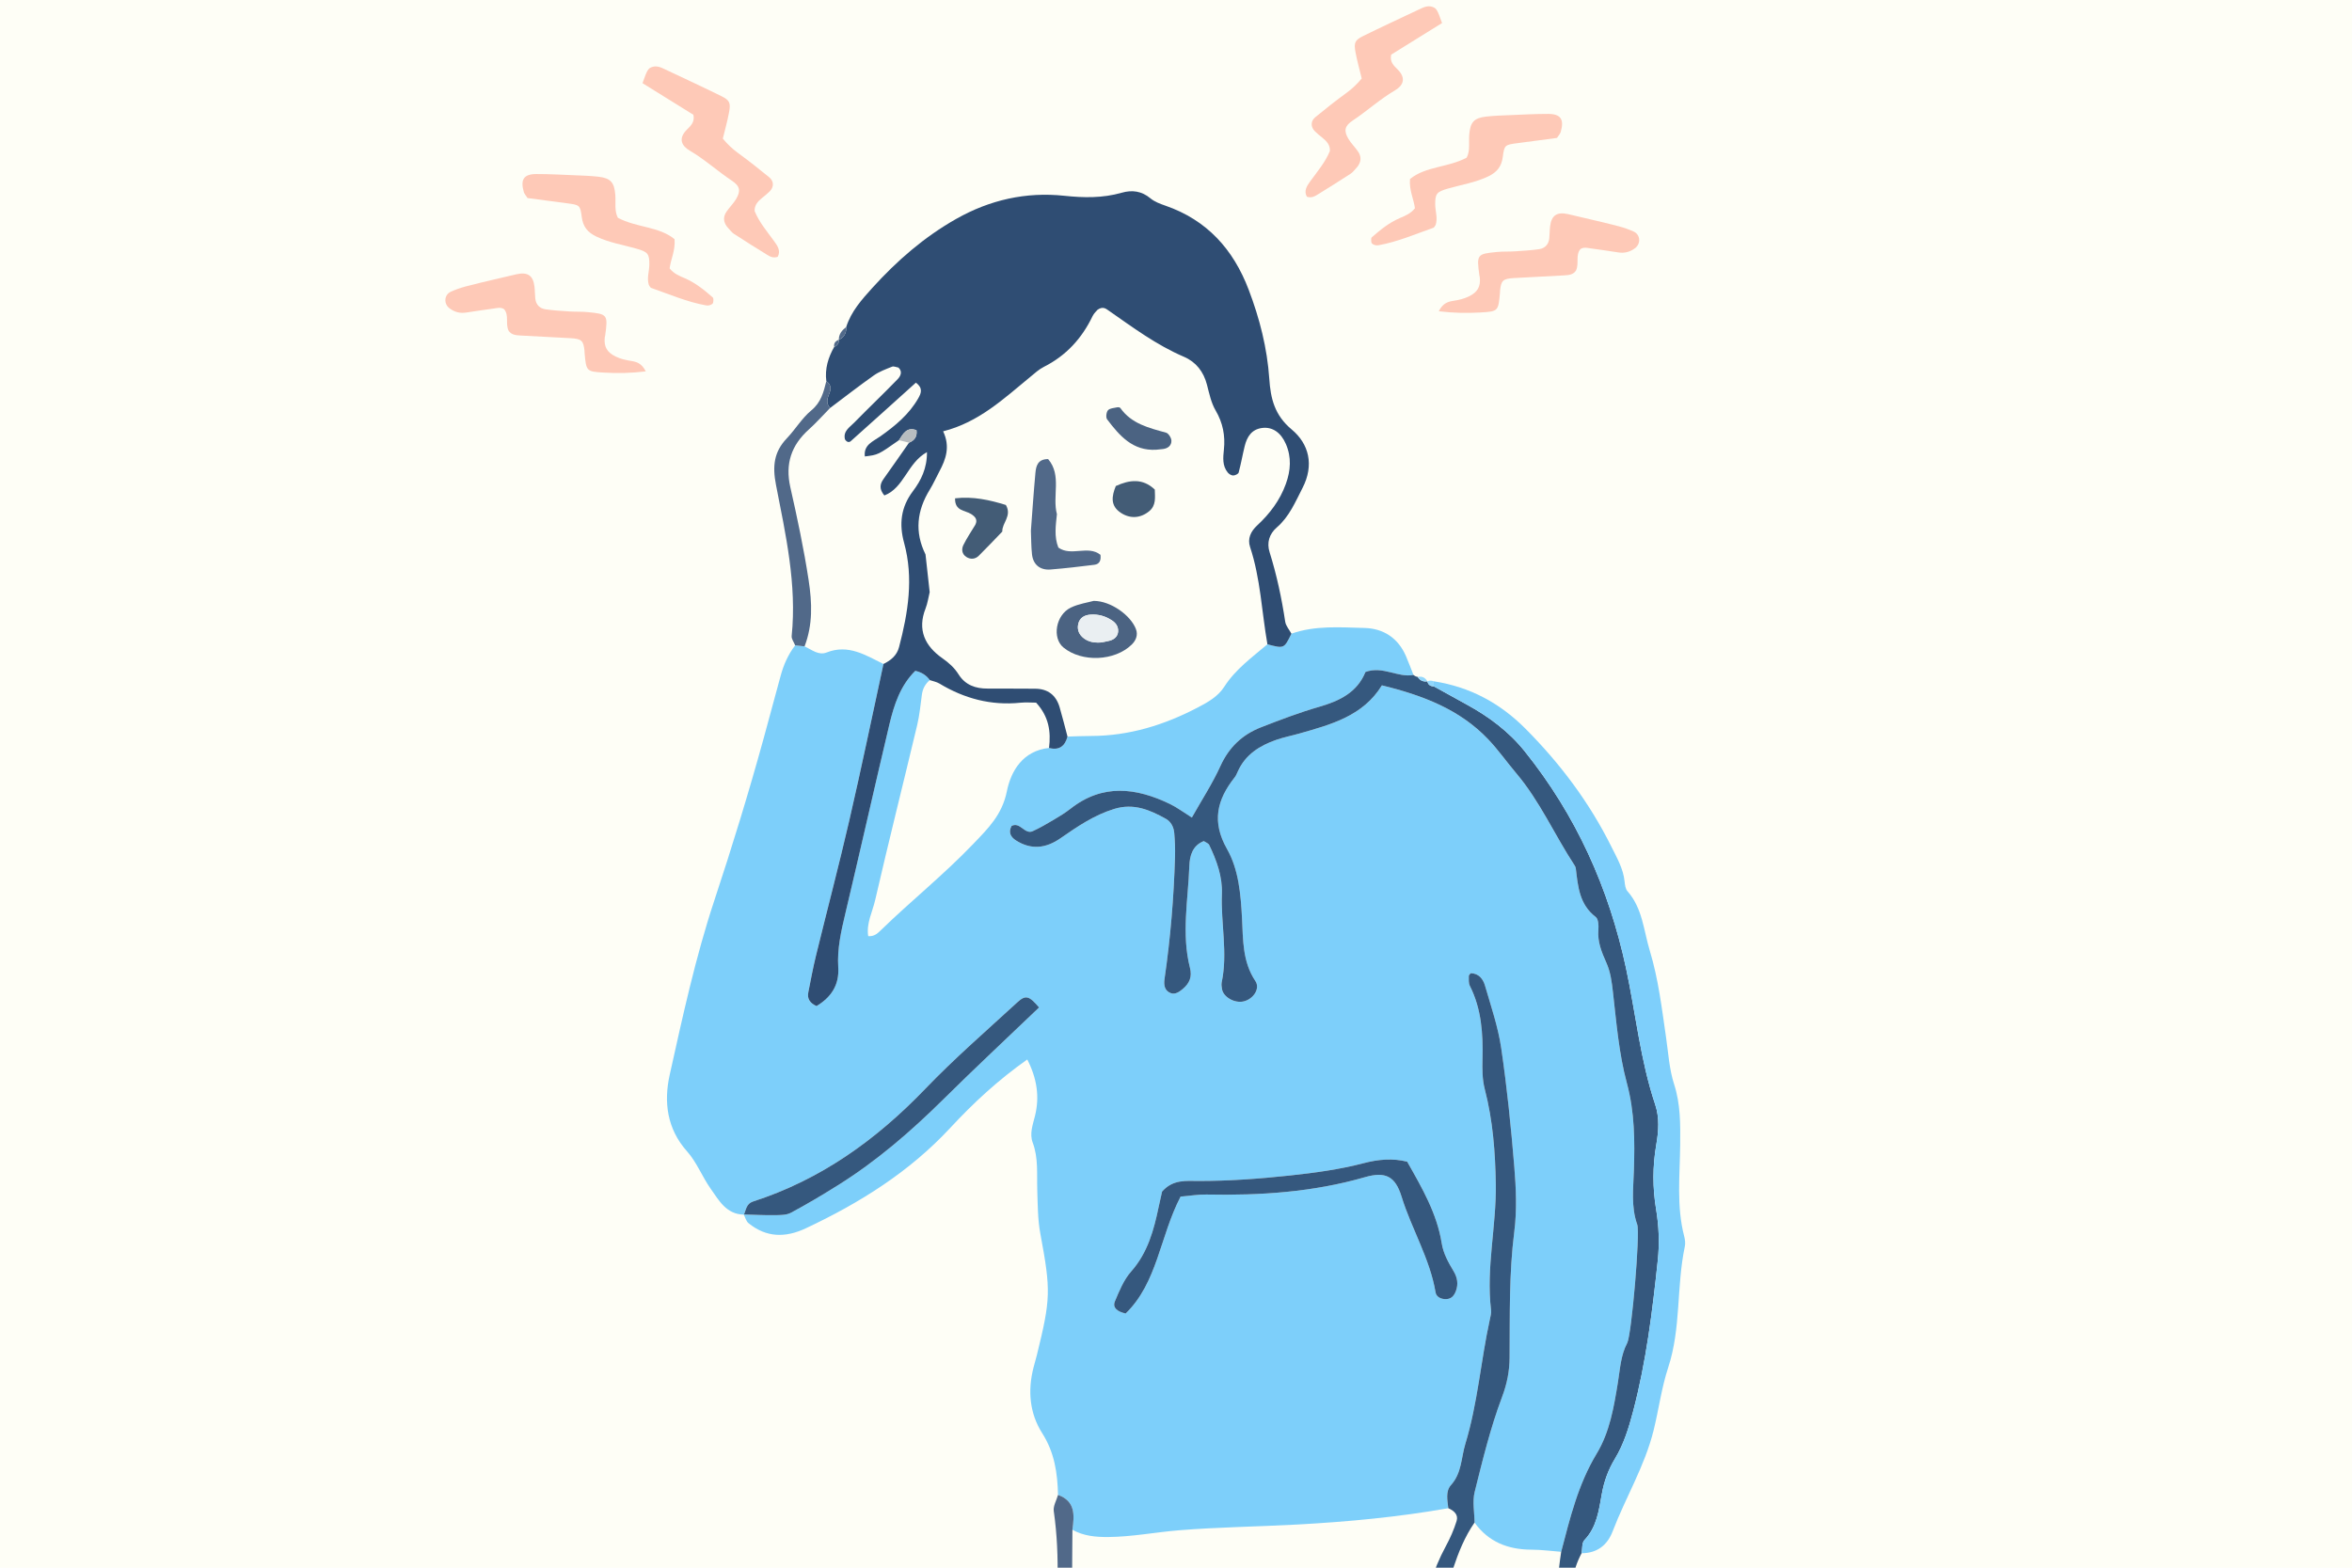 <?xml version="1.0" encoding="utf-8"?>
<!-- Generator: Adobe Illustrator 27.8.1, SVG Export Plug-In . SVG Version: 6.00 Build 0)  -->
<!DOCTYPE svg PUBLIC "-//W3C//DTD SVG 1.1//EN" "http://www.w3.org/Graphics/SVG/1.1/DTD/svg11.dtd">
<svg version="1.1" id="レイヤー_1" xmlns:x="http://ns.adobe.com/Extensibility/1.0/" xmlns:i="http://ns.adobe.com/AdobeIllustrator/10.0/" xmlns:graph="http://ns.adobe.com/Graphs/1.0/"
	 xmlns="http://www.w3.org/2000/svg" xmlns:xlink="http://www.w3.org/1999/xlink" x="0px" y="0px" viewBox="0 0 750 500"
	 style="enable-background:new 0 0 750 500;" xml:space="preserve">
<style type="text/css">
	.st0{fill:#FEFEF6;}
	.st1{fill:#7DCFFA;}
	.st2{fill:#2F4D73;}
	.st3{fill:#35587E;}
	.st4{fill:#7ECFFB;}
	.st5{fill:#4B6382;}
	.st6{fill:#516989;}
	.st7{fill:#91D7FC;}
	.st8{fill:#B8BDC0;}
	.st9{fill:#435C76;}
	.st10{fill:#EAEFF2;}
	.st11{fill:#FEC9B7;}
	.st12{display:none;}
	.st13{display:inline;fill:#FFFFFF;}
	.st14{display:inline;fill:#7DD0FC;}
	.st15{display:inline;fill:#FDE67C;}
	.st16{display:inline;fill:#B9BEC2;}
	.st17{display:inline;fill:#26466D;}
</style>
<rect y="0" class="st0" width="750" height="500"/>
<g id="レイヤー_2_00000039846053833536966800000017129005531840423581_">
</g>
<path class="st1" d="M411.799,202.106c7.587-2.675,15.486-2.012,23.264-1.825
	c6.094,0.147,10.803,3.216,13.299,9.063c0.836,1.958,1.582,3.954,2.368,5.932
	c-5.042,0.935-9.779-2.975-15.322-0.948c-2.62,6.507-8.26,9.246-14.809,11.126
	c-6.253,1.795-12.361,4.14-18.435,6.496c-5.977,2.318-10.273,6.363-13.012,12.395
	c-2.527,5.564-5.91,10.738-9.101,16.414c-2.695-1.688-4.71-3.224-6.946-4.305
	c-10.804-5.224-21.472-6.56-31.714,1.464c-1.707,1.337-3.582,2.477-5.452,3.585
	c-2.166,1.283-4.354,2.559-6.641,3.603c-2.56,1.168-4.013-3.114-6.726-1.669
	c-1.17,2.137-0.17,3.624,1.436,4.637c4.851,3.06,9.501,2.514,14.172-0.727
	c5.348-3.709,10.687-7.369,17.097-9.34c6.248-1.92,11.355,0.302,16.472,3.137
	c1.658,0.919,2.523,2.652,2.687,4.512c0.222,2.525,0.322,5.076,0.248,7.609
	c-0.383,13.053-1.463,26.051-3.344,38.975c-0.294,2.019,0.051,3.756,1.968,4.505
	c1.399,0.546,2.755-0.389,3.886-1.351c2.099-1.784,2.993-3.809,2.255-6.703
	c-2.751-10.792-0.588-21.668-0.199-32.501c0.116-3.24,1.001-6.508,4.606-7.926
	c0.623,0.425,1.459,0.684,1.719,1.221c2.385,4.939,4.277,10.137,4.059,15.64
	c-0.372,9.406,1.929,18.809-0.066,28.202c-0.145,0.681-0.011,1.444,0.103,2.152
	c0.407,2.523,3.979,4.557,6.834,3.927c3.11-0.687,5.434-4.069,3.808-6.498
	c-4.13-6.167-3.905-13.081-4.259-19.927c-0.397-7.673-1.054-15.617-4.776-22.17
	c-4.971-8.753-3.207-15.748,2.419-22.861c0.443-0.56,0.725-1.258,1.021-1.919
	c2.415-5.387,6.966-8.21,12.248-10.058c2.387-0.835,4.896-1.313,7.334-2.008
	c10.104-2.881,20.325-5.562,26.352-15.374c13.093,3.205,24.822,7.675,33.916,17.225
	c3.211,3.372,5.903,7.234,8.921,10.797c7.562,8.926,12.229,19.676,18.588,29.358
	c0.195,0.297,0.37,0.654,0.411,0.999c0.686,5.742,1.116,11.512,6.349,15.498
	c0.853,0.649,0.965,2.733,0.848,4.105c-0.325,3.812,1.061,7.156,2.535,10.458
	c1.356,3.037,1.738,6.152,2.113,9.437c1.108,9.709,1.899,19.588,4.433,28.962
	c2.524,9.336,2.538,18.572,2.241,27.939c-0.184,5.8-0.935,11.519,1.077,17.227
	c0.965,2.736-1.815,35.111-3.182,37.7c-2.118,4.008-2.282,8.31-2.986,12.598
	c-1.291,7.862-2.572,15.795-6.802,22.789c-5.848,9.671-8.484,20.486-11.287,31.249
	c-3.154-0.239-6.307-0.67-9.461-0.68c-7.46-0.024-13.701-2.423-18.167-8.648
	c-0.03-3.259-0.729-6.685,0.033-9.746c2.537-10.19,5.033-20.462,8.721-30.26
	c1.602-4.256,2.383-8.222,2.419-12.565c0.11-13.42-0.214-26.826,1.499-40.226
	c0.867-6.781,0.564-13.807,0.001-20.657c-1.039-12.648-2.325-25.297-4.172-37.848
	c-0.995-6.765-3.258-13.359-5.18-19.963c-0.599-2.058-1.947-3.904-4.568-3.936
	c-0.207,0.3-0.592,0.602-0.587,0.897c0.019,1.043-0.119,2.231,0.322,3.102
	c3.737,7.388,4.236,15.293,4.039,23.352c-0.079,3.251-0.09,6.47,0.751,9.718
	c2.556,9.882,3.333,19.966,3.493,30.178c0.212,13.425-3.126,26.693-1.515,40.158
	c0.125,1.045-0.196,2.166-0.427,3.227c-2.85,13.093-3.827,26.554-7.755,39.436
	c-1.355,4.446-1.125,9.345-4.597,13.188c-1.761,1.949-1.137,4.834-0.848,7.372
	c-15.949,2.826-31.98,4.323-48.192,5.204c-12.568,0.683-25.174,0.82-37.705,1.836
	c-7.488,0.607-14.908,2.082-22.492,2.147c-4.056,0.035-7.889-0.322-11.471-2.308
	c0.619-4.594,1.025-9.1-4.593-11.118c-0.145-6.942-1.103-13.514-5.024-19.667
	c-4.044-6.344-4.674-13.597-2.785-20.96c0.36-1.403,0.781-2.79,1.125-4.197
	c4.311-17.594,4.467-20.268,1.071-38.404c-0.878-4.687-0.84-9.367-0.999-14.067
	c-0.171-5.048,0.399-10.138-1.451-15.064c-1.07-2.849,0.014-5.665,0.719-8.504
	c1.515-6.099,0.65-11.95-2.458-18.019c-9.238,6.511-17.16,13.839-24.511,21.77
	c-13.041,14.071-28.907,23.99-46.102,32.073c-6.506,3.059-12.599,2.994-18.289-1.65
	c-0.752-0.614-1.02-1.822-1.512-2.756c3.257,0.086,6.515,0.268,9.77,0.221
	c1.774-0.026,3.79,0.023,5.267-0.766c5.095-2.723,10.065-5.697,14.966-8.761
	c12.377-7.735,23.328-17.211,33.687-27.462c10.015-9.91,20.321-19.527,30.477-29.252
	c-3.163-3.724-4.258-4.104-6.943-1.634c-9.885,9.089-20.063,17.913-29.35,27.587
	c-15.604,16.255-33.324,28.969-54.898,35.931c-2.188,0.706-2.202,2.615-2.926,4.178
	c-5.594-0.084-7.937-4.506-10.589-8.25c-2.709-3.826-4.433-8.447-7.512-11.895
	c-6.494-7.273-7.465-15.855-5.556-24.445c4.148-18.663,8.216-37.454,14.216-55.563
	c5.687-17.166,10.975-34.406,15.763-51.823c1.818-6.613,3.602-13.236,5.391-19.857
	c0.952-3.526,2.402-6.809,4.636-9.719c0.998,0.106,1.997,0.211,2.997,0.317
	c2.246,1.037,4.472,2.961,7.023,1.951c6.937-2.745,12.422,0.856,18.14,3.666
	c-3.613,16.621-7.064,33.279-10.889,49.851c-3.335,14.445-7.122,28.786-10.642,43.189
	c-0.944,3.863-1.665,7.781-2.442,11.683c-0.413,2.071,0.533,3.452,2.624,4.384
	c4.593-2.769,7.291-6.633,6.921-12.361c-0.378-5.858,0.917-11.49,2.262-17.158
	c4.763-20.067,9.283-40.191,14.035-60.261c1.492-6.302,3.51-12.455,8.269-17.142
	c2.085,0.464,3.533,1.458,4.643,2.965c-1.47,1.199-2.272,2.74-2.53,4.625
	c-0.442,3.22-0.73,6.483-1.481,9.634c-4.444,18.643-9.124,37.23-13.419,55.906
	c-0.863,3.752-2.864,7.426-2.215,11.482c1.95,0.159,2.984-0.87,4.022-1.879
	c9.602-9.334,20.074-17.716,29.369-27.42c4.81-5.022,9.302-9.372,10.809-16.848
	c1.339-6.641,5.161-12.958,13.447-13.877c3.225,0.845,5.082-0.536,5.891-3.625
	c2.516-0.067,5.033-0.18,7.55-0.187c12.141-0.035,23.355-3.511,34.011-9.092
	c3.212-1.683,6.44-3.49,8.418-6.583c3.581-5.599,8.851-9.381,13.772-13.562
	C409.465,206.9,409.465,206.9,411.799,202.106z M376.462,381.642
	c3.195-0.27,5.709-0.706,8.214-0.657c17.093,0.336,33.979-0.743,50.55-5.529
	c6.587-1.902,9.704-0.301,11.707,6.189c3.197,10.361,9.039,19.759,10.857,30.604
	c0.239,1.424,1.808,2.167,3.404,2.094c1.659-0.076,2.506-1.123,3.061-2.585
	c0.845-2.226,0.445-4.349-0.698-6.261c-1.687-2.823-3.303-5.68-3.822-8.945
	c-1.509-9.505-6.233-17.602-11.011-26.038c-4.62-1.171-9.224-0.748-13.824,0.455
	c-7.726,2.02-15.579,3.089-23.53,3.942c-9.749,1.045-19.466,1.766-29.269,1.755
	c-3.86-0.004-8.099-0.573-11.543,3.388c-0.279,1.256-0.684,2.999-1.051,4.749
	c-1.568,7.491-3.485,14.727-8.815,20.742c-2.333,2.633-3.769,6.172-5.159,9.489
	c-0.849,2.024,0.684,3.281,3.411,3.896C369.109,409.084,369.843,394.363,376.462,381.642z"/>
<path class="st2" d="M340.4,234.923c-0.81,3.085-2.667,4.466-5.889,3.629
	c0.634-5.168-0.02-9.986-4.12-14.45c-1.533,0-3.312-0.152-5.058,0.025
	c-9.317,0.947-17.834-1.322-25.784-6.121c-0.904-0.545-2.023-0.732-3.043-1.086
	c-1.11-1.507-2.558-2.501-4.643-2.965c-4.759,4.688-6.778,10.84-8.269,17.142
	c-4.751,20.07-9.271,40.194-14.035,60.261c-1.346,5.668-2.64,11.299-2.262,17.158
	c0.369,5.728-2.328,9.592-6.921,12.361c-2.091-0.932-3.036-2.314-2.624-4.384
	c0.778-3.902,1.498-7.82,2.442-11.683c3.52-14.403,7.307-28.744,10.642-43.189
	c3.825-16.572,7.276-33.23,10.883-49.851c2.348-1.158,4.261-2.678,4.973-5.397
	c2.871-10.971,4.691-21.98,1.603-33.239c-1.624-5.92-1.073-11.337,2.817-16.482
	c2.551-3.374,4.526-7.288,4.474-12.453c-6.297,3.488-7.259,11.398-13.586,13.824
	c-1.677-2.014-1.458-3.594-0.263-5.262c2.745-3.832,5.425-7.711,8.132-11.571
	c1.766-0.711,2.645-1.954,2.376-3.976c-3.157-1.169-4.268,1.192-5.588,3.178
	c-6.65,4.674-6.65,4.674-10.88,5.188c-0.461-3.728,2.692-4.822,4.884-6.371
	c4.791-3.386,9.233-7.043,12.179-12.227c0.911-1.603,1.517-3.216-0.78-4.941
	c-6.875,6.19-13.805,12.453-20.779,18.668c-0.623,0.555-1.372,0.211-1.852-0.604
	c-0.622-2.601,1.494-3.82,2.916-5.272c4.568-4.665,9.305-9.164,13.848-13.853
	c0.9-0.929,1.737-2.385,0.304-3.738c-0.702-0.118-1.488-0.512-2.029-0.295
	c-1.995,0.803-4.085,1.56-5.821,2.784c-4.736,3.341-9.311,6.912-13.949,10.391
	c-1.521-1.58-0.791-3.231-0.161-4.884c0.563-1.477,0.303-2.73-1.047-3.667
	c-0.507-3.959,0.592-7.549,2.518-10.949c1.045-0.392,1.525-1.154,1.476-2.261
	c0,0-0.001,0.002-0.001,0.002c1.768-0.784,2.443-2.199,2.346-4.06
	c1.576-4.981,4.96-8.753,8.364-12.515c7.825-8.647,16.539-16.217,26.73-21.98
	c10.711-6.057,22.223-8.67,34.462-7.366c6.197,0.66,12.259,0.764,18.297-0.969
	c3.308-0.949,6.352-0.558,9.159,1.785c1.326,1.107,3.111,1.762,4.785,2.341
	c13.255,4.589,21.642,13.922,26.543,26.801c3.497,9.19,5.902,18.604,6.574,28.44
	c0.425,6.221,1.649,11.569,7.152,16.151c5.479,4.563,7.216,11.302,3.446,18.635
	c-2.326,4.523-4.236,9.173-8.202,12.594c-2.426,2.093-3.245,4.878-2.31,7.866
	c2.276,7.27,3.851,14.673,4.987,22.197c0.203,1.343,1.298,2.551,1.982,3.822
	c-2.333,4.795-2.333,4.795-7.652,3.395c-1.827-10.341-2.184-20.942-5.531-31.03
	c-0.878-2.646,0.193-4.966,2.222-6.847c4.046-3.752,7.296-8.03,9.194-13.305
	c1.542-4.285,1.832-8.474-0.006-12.717c-1.568-3.621-4.257-5.495-7.49-5.111
	c-3.423,0.407-4.898,2.807-5.639,5.803c-0.691,2.793-1.175,5.638-1.923,8.414
	c-0.125,0.463-1.131,0.943-1.734,0.949c-0.587,0.005-1.343-0.455-1.741-0.942
	c-1.77-2.172-1.498-4.773-1.234-7.298c0.469-4.475-0.317-8.541-2.646-12.517
	c-1.427-2.436-2.024-5.402-2.75-8.193c-1.083-4.163-3.496-7.263-7.362-8.917
	c-8.771-3.751-16.331-9.404-24.074-14.794c-0.835-0.581-1.79-1.351-3.444-0.208
	c-0.303,0.377-1.155,1.114-1.602,2.047c-3.41,7.107-8.43,12.6-15.535,16.178
	c-1.595,0.803-2.966,2.084-4.367,3.234c-8.385,6.882-16.331,14.427-27.746,17.323
	c2.316,4.886,0.888,8.899-1.214,12.817c-1.03,1.919-1.904,3.932-3.044,5.781
	c-4.109,6.668-4.901,13.512-1.36,20.665c0.446,4.013,0.888,8.025,1.33,12.036
	c-0.428,1.74-0.666,3.554-1.316,5.207c-2.685,6.824-0.182,11.978,5.338,15.847
	c2.116,1.483,3.848,3.037,5.211,5.197c2.111,3.346,5.37,4.52,9.212,4.497
	c5.026-0.031,10.053,0.052,15.079,0.045c4.147-0.007,6.765,2.026,7.916,5.931
	C338.8,228.679,339.569,231.81,340.4,234.923z"/>
<path class="st3" d="M461.832,481.028c-0.288-2.538-0.912-5.423,0.848-7.372
	c3.472-3.843,3.242-8.742,4.597-13.188c3.927-12.882,4.904-26.343,7.755-39.436
	c0.231-1.06,0.552-2.182,0.427-3.227c-1.611-13.465,1.727-26.732,1.515-40.158
	c-0.161-10.213-0.938-20.296-3.493-30.178c-0.84-3.248-0.83-6.468-0.751-9.718
	c0.197-8.06-0.302-15.964-4.039-23.352c-0.44-0.87-0.302-2.058-0.322-3.102
	c-0.006-0.295,0.38-0.597,0.587-0.897c2.621,0.032,3.969,1.878,4.568,3.936
	c1.922,6.604,4.185,13.198,5.18,19.963c1.847,12.551,3.133,25.2,4.172,37.848
	c0.563,6.85,0.866,13.875-0.001,20.657c-1.713,13.4-1.389,26.806-1.499,40.226
	c-0.036,4.343-0.817,8.309-2.419,12.565c-3.688,9.798-6.184,20.07-8.721,30.26
	c-0.762,3.062-0.063,6.488-0.032,9.746c-6.302,9.098-7.962,20.054-11.989,30.063
	c-0.389,0.968-0.354,2.136-0.385,3.216c-0.188,6.505-0.354,13.01-0.49,19.516
	c-0.032,1.53,0.408,2.802,2.616,2.83c2.942-3.223,2.882-7.85,4.619-11.708
	c1.81-4.018,0.171-9.416,5.223-13.244c2.522,7.654-1.359,14.694,0.633,22.414
	c4.56-4.887,2.973-10.981,5.396-15.337c2.684-0.496,3.739,1.039,4.105,2.833
	c0.648,3.178,0.838,6.448,1.442,9.638c0.215,1.135-0.077,3.126,2.848,2.67
	c2.043-5.45,0.83-11.651,1.978-16.854c1.843-1.039,2.999-0.331,3.304,0.549
	c1.18,3.402,2.082,6.9,3.067,10.368c0.432,1.522,1.151,2.57,3.713,1.856
	c-0.389-13.051-0.467-26.326,1.547-39.482c2.803-10.762,5.439-21.578,11.287-31.249
	c4.23-6.994,5.51-14.927,6.802-22.789c0.704-4.288,0.868-8.59,2.986-12.598
	c1.368-2.588,4.147-34.964,3.182-37.7c-2.013-5.708-1.262-11.427-1.077-17.227
	c0.297-9.367,0.283-18.603-2.241-27.939c-2.534-9.374-3.325-19.253-4.433-28.962
	c-0.375-3.285-0.757-6.399-2.113-9.437c-1.474-3.302-2.859-6.646-2.535-10.458
	c0.117-1.372,0.005-3.456-0.848-4.105c-5.234-3.985-5.663-9.756-6.349-15.498
	c-0.041-0.346-0.216-0.702-0.411-0.999c-6.36-9.682-11.027-20.432-18.588-29.358
	c-3.018-3.563-5.709-7.425-8.921-10.797c-9.094-9.551-20.824-14.02-33.916-17.225
	c-6.027,9.812-16.248,12.493-26.352,15.374c-2.438,0.695-4.948,1.173-7.334,2.008
	c-5.282,1.848-9.834,4.671-12.248,10.058c-0.296,0.661-0.579,1.36-1.021,1.919
	c-5.626,7.113-7.391,14.109-2.419,22.861c3.722,6.553,4.379,14.496,4.776,22.17
	c0.354,6.847,0.129,13.76,4.259,19.927c1.626,2.429-0.698,5.812-3.808,6.498
	c-2.855,0.63-6.426-1.405-6.834-3.927c-0.114-0.707-0.248-1.471-0.103-2.152
	c1.995-9.394-0.306-18.796,0.066-28.202c0.218-5.503-1.673-10.701-4.059-15.64
	c-0.26-0.537-1.096-0.796-1.719-1.221c-3.605,1.418-4.49,4.686-4.606,7.926
	c-0.389,10.834-2.551,21.71,0.199,32.501c0.737,2.893-0.157,4.919-2.255,6.703
	c-1.132,0.962-2.487,1.897-3.886,1.351c-1.917-0.748-2.262-2.486-1.968-4.505
	c1.881-12.924,2.961-25.922,3.344-38.975c0.074-2.533-0.025-5.084-0.248-7.609
	c-0.164-1.86-1.029-3.593-2.687-4.512c-5.117-2.835-10.224-5.058-16.472-3.137
	c-6.411,1.971-11.75,5.63-17.097,9.34c-4.671,3.241-9.321,3.787-14.172,0.727
	c-1.606-1.013-2.606-2.501-1.436-4.637c2.712-1.445,4.166,2.837,6.726,1.669
	c2.286-1.043,4.474-2.32,6.641-3.603c1.87-1.108,3.745-2.247,5.452-3.585
	c10.242-8.024,20.91-6.687,31.714-1.464c2.236,1.081,4.251,2.617,6.946,4.305
	c3.191-5.676,6.574-10.85,9.101-16.414c2.739-6.032,7.035-10.076,13.012-12.395
	c6.074-2.356,12.183-4.701,18.435-6.496c6.548-1.88,12.189-4.619,14.809-11.126
	c5.542-2.027,10.279,1.883,15.322,0.948c0.394,0.332,0.844,0.543,1.353,0.633
	c0.711,1.146,1.743,1.588,3.061,1.405c0,0-0.006-0.007-0.006-0.006
	c0.25,1.103,0.974,1.594,2.072,1.601c3.48,1.926,6.95,3.87,10.441,5.774
	c7.065,3.854,13.43,8.579,18.503,14.895c16.414,20.432,26.858,43.624,32.341,69.201
	c3.107,14.492,4.558,29.339,9.296,43.483c1.423,4.249,1.093,8.536,0.344,12.888
	c-1.176,6.831-1.181,13.732-0.042,20.558c0.904,5.42,1.104,10.857,0.536,16.25
	c-1.707,16.199-3.698,32.362-7.864,48.174c-1.392,5.283-2.992,10.491-5.819,15.15
	c-2.117,3.488-3.42,7.135-4.141,11.093c-0.959,5.265-1.572,10.629-5.583,14.836
	c-0.839,0.88-0.624,2.764-0.895,4.185c-2.997,5.612-3.727,11.665-3.69,17.925
	c0.037,6.173-0.067,12.351-0.306,18.52c-0.194,5.022,0.015,10.049-3.762,14.383
	c-1.445,1.658-1.517,4.782-1.641,7.266c-0.269,5.434-0.151,10.887-0.233,16.331
	c-0.027,1.787,0.315,3.691-0.931,5.235c-0.975,1.209-2.278,1.665-3.835,1.207
	c-1.225-0.36-1.909-1.416-1.742-2.421c1.13-6.803,1.866-13.632,1.887-20.532
	c0.004-1.42,0.001-2.841,0.001-4.713c-5.06-0.697-10.207-0.723-12.805-5.51
	c-3.966,2.648-3.206,7.397-6.479,9.089c-3.424,0.499-4.048-2.919-6.358-3.83
	c-2.737-0.431-3.808,3.416-7.013,2.646c-3.271-1.475-3.759-4.755-4.015-8.037
	c-1.339-17.2-0.895-34.128,7.649-49.836c1.381-2.539,2.559-5.24,3.42-7.995
	C465.108,483.098,463.634,481.81,461.832,481.028z"/>
<path class="st4" d="M504.327,495.395c0.271-1.421,0.056-3.305,0.895-4.185
	c4.011-4.207,4.624-9.571,5.583-14.836c0.721-3.958,2.024-7.605,4.141-11.093
	c2.827-4.658,4.428-9.866,5.819-15.15c4.166-15.812,6.157-31.975,7.864-48.174
	c0.568-5.392,0.368-10.83-0.536-16.25c-1.138-6.826-1.134-13.726,0.042-20.558
	c0.749-4.352,1.08-8.639-0.344-12.888c-4.738-14.144-6.189-28.991-9.296-43.483
	c-5.483-25.577-15.927-48.769-32.341-69.201c-5.074-6.316-11.438-11.041-18.503-14.895
	c-3.491-1.904-6.962-3.848-10.441-5.774c-0.005-0.541-0.015-1.082-0.032-1.624
	c11.47,1.776,21.069,6.884,29.31,15.175c11.087,11.156,20.354,23.515,27.346,37.59
	c1.769,3.561,3.798,7.013,4.213,11.104c0.107,1.057,0.259,2.345,0.903,3.074
	c4.824,5.461,5.154,12.467,7.131,18.991c2.751,9.082,3.831,18.357,5.186,27.638
	c0.731,5.006,1.02,10.181,2.564,14.937c2.079,6.403,2.003,12.813,1.941,19.327
	c-0.093,9.757-1.231,19.562,1.286,29.213c0.269,1.031,0.411,2.212,0.194,3.235
	c-2.702,12.728-1.16,26.001-5.303,38.593c-2.135,6.489-3.01,13.384-4.655,20.046
	c-2.8,11.337-8.906,21.356-13.043,32.166C512.531,492.868,509.27,495.367,504.327,495.395z"/>
<path class="st5" d="M389.746,521.021c9.221-6.889,15.089-6.501,20.777,1.516
	c5.538,7.807,9.47,16.364,8.672,26.315c-0.293,3.658-0.127,7.18,0.716,10.778
	c0.829,3.536,0.759,7.231-0.24,10.764c-0.396,1.403-1.581,2.279-3.307,2.043
	c-1.313-0.18-1.901-1.146-2.195-2.119c-0.414-1.369-0.571-2.844-0.638-4.284
	c-0.153-3.262-0.44-6.547-0.218-9.791c0.581-8.486-2.41-16.41-3.642-24.603
	c-0.602-4.003-2.863-7.42-5.508-10.448c-1.582-1.81-5.452-0.808-6.475,1.402
	c-1.129,2.437-1.061,5.008-0.708,7.484c1.744,12.236-0.077,24.659,2.006,36.873
	c0.177,1.037-0.013,2.186-0.253,3.232c-0.349,1.516-1.268,2.516-2.993,2.499
	c-1.688-0.017-2.658-1.062-3.195-2.441c-0.386-0.99-0.503-2.12-0.562-3.198
	c-0.354-6.513-0.941-12.994-0.586-19.561C391.862,538.833,392.081,530.13,389.746,521.021z"/>
<path class="st6" d="M337.38,476.789c5.618,2.018,5.212,6.524,4.593,11.118
	c-0.027,6.162-0.135,12.326-0.06,18.487c0.093,7.604,0.756,15.187-1.189,22.735
	c-0.698,2.709-0.688,5.883-0.024,8.608c2.451,10.066,1.143,20.173,0.874,30.273
	c-0.027,1.026-0.478,2.109-0.985,3.026c-0.301,0.545-1.046,0.973-1.68,1.18
	c-1.217,0.398-2.152-0.375-2.511-1.361c-0.483-1.325-0.813-2.786-0.822-4.191
	c-0.089-13.43-1.143-26.961,0.15-40.263c1.447-14.895,2.428-29.598,0.296-44.452
	C335.789,480.328,336.895,478.514,337.38,476.789z"/>
<path class="st6" d="M263.491,121.57c1.35,0.936,1.61,2.189,1.047,3.667
	c-0.63,1.654-1.36,3.304,0.162,4.884c-2.258,2.3-4.406,4.724-6.799,6.875
	c-5.576,5.016-7.57,10.93-5.885,18.386c2.217,9.806,4.307,19.63,5.833,29.607
	c1.126,7.364,1.356,14.234-1.286,21.162c-1-0.106-1.999-0.211-2.997-0.317
	c-0.393-0.999-1.216-2.043-1.119-2.992c1.68-16.411-1.905-32.323-5.001-48.189
	c-1.164-5.963-0.68-10.51,3.453-14.85c2.732-2.869,4.819-6.442,7.831-8.93
	C261.841,128.304,262.632,125.034,263.491,121.57z"/>
<path class="st6" d="M269.83,104.302c0.097,1.862-0.578,3.277-2.346,4.06
	C267.459,106.542,268.498,105.337,269.83,104.302z"/>
<path class="st6" d="M267.485,108.36c0.048,1.107-0.431,1.868-1.476,2.261
	C265.811,109.416,266.449,108.759,267.485,108.36z"/>
<path class="st7" d="M455.145,217.314c-1.319,0.183-2.351-0.259-3.061-1.405
	C453.453,215.613,454.474,216.082,455.145,217.314z"/>
<path class="st7" d="M457.178,217.286c0.017,0.541,0.028,1.083,0.032,1.624
	c-1.097-0.007-1.821-0.498-2.071-1.602C455.815,217.027,456.495,217.02,457.178,217.286z"/>
<path class="st3" d="M376.462,381.642c-6.619,12.721-7.353,27.441-17.519,37.288
	c-2.727-0.615-4.26-1.872-3.411-3.896c1.39-3.317,2.826-6.856,5.159-9.489
	c5.33-6.015,7.247-13.251,8.815-20.742c0.367-1.75,0.772-3.493,1.051-4.749
	c3.444-3.961,7.683-3.392,11.543-3.388c9.803,0.011,19.52-0.71,29.269-1.755
	c7.951-0.852,15.804-1.922,23.53-3.942c4.601-1.203,9.204-1.626,13.824-0.455
	c4.778,8.436,9.502,16.533,11.011,26.038c0.518,3.265,2.135,6.122,3.822,8.945
	c1.143,1.912,1.543,4.034,0.698,6.261c-0.555,1.462-1.402,2.51-3.061,2.585
	c-1.596,0.073-3.166-0.67-3.404-2.094c-1.818-10.845-7.659-20.243-10.857-30.604
	c-2.003-6.49-5.12-8.091-11.707-6.189c-16.571,4.786-33.457,5.865-50.55,5.529
	C382.171,380.936,379.657,381.373,376.462,381.642z"/>
<path class="st3" d="M237.217,387.387c0.723-1.563,0.737-3.471,2.926-4.178
	c21.573-6.962,39.294-19.676,54.898-35.931c9.286-9.674,19.465-18.498,29.35-27.587
	c2.685-2.469,3.78-2.09,6.943,1.634c-10.157,9.725-20.463,19.342-30.477,29.252
	c-10.359,10.251-21.31,19.727-33.687,27.462c-4.902,3.063-9.871,6.038-14.966,8.761
	c-1.477,0.789-3.493,0.74-5.267,0.766c-3.255,0.047-6.514-0.134-9.77-0.221
	C237.165,387.346,237.217,387.387,237.217,387.387z"/>
<path class="st8" d="M289.87,141.189c-1.071-0.265-2.143-0.53-3.213-0.796
	c1.321-1.988,2.432-4.349,5.589-3.18C292.515,139.234,291.635,140.477,289.87,141.189z"/>
<path class="st6" d="M337.028,163.988c-0.369,3.573-0.935,7.154,0.46,10.657
	c4.12,2.943,9.402-0.866,13.423,2.303c0.218,1.646-0.189,2.971-1.954,3.19
	c-4.643,0.577-9.293,1.128-13.955,1.5c-3.368,0.269-5.562-1.561-5.924-4.858
	c-0.274-2.497-0.242-5.027-0.346-7.544c0.468-6.139,0.868-12.282,1.439-18.41
	c0.204-2.187,0.73-4.413,4.05-4.404C338.659,151.608,335.481,158.221,337.028,163.988z"/>
<path class="st5" d="M348.757,191.647c5.437,0,11.814,4.599,13.473,9.014
	c0.732,1.949-0.072,3.669-1.331,4.905c-5.442,5.342-15.949,5.732-21.775,0.961
	c-3.696-3.027-2.501-10.4,2.339-12.741C343.993,192.562,346.921,192.162,348.757,191.647z
	 M351.168,204.902c0.583-0.119,1.63-0.289,2.652-0.555c1.476-0.384,2.573-1.331,2.715-2.849
	c0.136-1.456-0.565-2.686-1.845-3.552c-2.132-1.443-4.452-2.112-7.021-1.914
	c-1.949,0.15-3.405,1.044-3.844,3.001c-0.421,1.881,0.318,3.479,1.862,4.605
	C347.166,204.718,348.883,205.07,351.168,204.902z"/>
<path class="st9" d="M319.612,169.534c-2.494,2.581-4.945,5.206-7.503,7.722
	c-1.125,1.107-2.611,1.234-3.949,0.39c-1.438-0.906-1.61-2.482-0.96-3.808
	c1.102-2.247,2.531-4.333,3.822-6.487c0.815-1.651-0.09-2.597-1.373-3.415
	c-1.92-1.225-5.21-0.899-5.101-4.999c5.724-0.689,11.119,0.55,16.202,2.121
	C322.779,164.572,319.493,166.766,319.612,169.534z"/>
<path class="st5" d="M368.688,143.437c-7.479,0.443-11.703-4.475-15.65-9.686
	c-0.458-0.605-0.269-2.278,0.266-2.899c0.572-0.664,1.901-0.707,2.918-0.939
	c0.318-0.073,0.872-0.004,1.022,0.208c3.573,5.059,9.11,6.359,14.599,7.878
	c0.773,0.214,1.662,1.637,1.696,2.531c0.058,1.548-1.101,2.503-2.72,2.686
	C370.111,143.297,369.4,143.365,368.688,143.437z"/>
<path class="st9" d="M368.239,156.144c0.049,2.487,0.493,5.063-1.834,6.941
	c-2.735,2.207-5.985,2.439-8.962,0.496c-3.477-2.271-2.935-5.359-1.635-8.568
	C360.171,153.005,364.396,152.48,368.239,156.144z"/>
<path class="st10" d="M351.168,204.902c-2.284,0.169-4.002-0.184-5.481-1.262
	c-1.544-1.126-2.283-2.724-1.862-4.605c0.439-1.957,1.894-2.851,3.844-3.001
	c2.569-0.198,4.89,0.47,7.021,1.914c1.28,0.866,1.981,2.096,1.845,3.552
	c-0.142,1.518-1.239,2.465-2.715,2.849C352.798,204.613,351.751,204.782,351.168,204.902z"/>
<path class="st11" d="M459.838,7.35c-5.697,3.539-11.05,6.864-16.226,10.078
	c-0.488,2.283,0.781,3.467,1.989,4.652c3.106,3.05,1.589,5.364-0.822,6.776
	c-4.782,2.798-8.843,6.547-13.43,9.587c-2.588,1.716-2.916,3.266-1.342,5.887
	c0.864,1.438,2.118,2.637,3.063,4.033c1.096,1.619,0.981,3.182-0.15,4.734
	c-0.125,0.171-0.27,0.329-0.418,0.482c-0.589,0.612-1.095,1.355-1.789,1.806
	c-3.547,2.306-7.125,4.565-10.734,6.774c-0.874,0.535-1.852,1.046-3.251,0.576
	c-1.056-1.876,0.049-3.502,1.142-5.001c2.249-3.084,4.74-6.001,6.207-9.584
	c0.091-1.941-1.064-3.139-2.42-4.238c-0.826-0.669-1.672-1.326-2.411-2.085
	c-1.344-1.379-1.343-3.212,0.197-4.476c3.272-2.685,6.604-5.307,10.022-7.802
	c1.737-1.268,3.252-2.698,4.757-4.519c-0.658-2.731-1.466-5.558-1.997-8.435
	c-0.548-2.97-0.166-3.815,2.467-5.112c5.913-2.913,11.896-5.683,17.858-8.497
	c1.343-0.634,2.686-1.325,4.261-0.778C458.041,2.637,458.356,3.122,459.838,7.35z"/>
<path class="st11" d="M467.691,50.281c1.171-2.22,0.62-4.832,0.82-7.333
	c0.315-3.942,1.482-5.318,5.373-5.762c2.533-0.289,5.094-0.364,7.644-0.47
	c4.04-0.168,8.082-0.391,12.123-0.388c4.042,0.003,5.19,1.73,4.027,5.759
	c-0.169,0.584-0.66,1.076-1.191,1.905c-4.016,0.53-8.219,1.078-12.419,1.642
	c-4.163,0.559-4.366,0.54-4.857,4.379c-0.397,3.106-1.84,4.903-4.641,6.247
	c-4.092,1.963-8.509,2.641-12.785,3.864c-3.644,1.043-4.182,1.614-4.123,5.21
	c0.035,2.115,0.85,4.209,0.141,6.391c-0.219,0.288-0.408,0.814-0.74,0.929
	c-5.789,2.023-11.44,4.487-17.525,5.573c-0.399,0.071-0.863,0.045-1.24-0.092
	c-0.374-0.136-0.896-0.421-0.962-0.726c-0.123-0.562-0.202-1.462,0.12-1.743
	c2.716-2.377,5.508-4.651,8.888-6.1c1.727-0.74,3.543-1.457,4.849-3.155
	c-0.38-2.937-1.862-5.673-1.576-9.307C454.607,53.004,461.756,53.454,467.691,50.281z"/>
<path class="st11" d="M458.792,99.273c1.347-2.688,3.064-3.073,4.686-3.329
	c1.706-0.269,3.338-0.633,4.889-1.391c2.795-1.367,3.806-3.105,3.506-6.101
	c-0.021-0.211-0.105-0.415-0.134-0.625c-0.911-6.658-0.784-6.859,5.665-7.464
	c1.903-0.179,3.831-0.082,5.741-0.207c2.546-0.166,5.101-0.315,7.622-0.682
	c1.856-0.27,3.048-1.482,3.259-3.428c0.138-1.27,0.106-2.559,0.259-3.827
	c0.426-3.539,2.176-4.723,5.752-3.921c2.282,0.512,4.556,1.057,6.83,1.601
	c3.103,0.742,6.218,1.441,9.298,2.268c1.641,0.441,3.274,0.997,4.814,1.709
	c2.12,0.979,2.309,3.842,0.409,5.273c-1.598,1.204-3.372,1.692-5.409,1.347
	c-2.938-0.497-5.901-0.845-8.849-1.288c-1.054-0.159-2.095-0.437-3.148,0.217
	c-1.668,1.942-0.369,4.554-1.414,6.826c-0.827,1.347-2.3,1.503-3.817,1.582
	c-5.313,0.278-10.628,0.549-15.94,0.851c-3.541,0.202-4.135,0.757-4.475,4.004
	c-0.022,0.211-0.003,0.427-0.022,0.639c-0.534,5.93-0.529,6.013-6.281,6.339
	C467.81,99.906,463.574,99.845,458.792,99.273z"/>
<path class="st11" d="M204.879,26.527c5.697,3.539,11.05,6.864,16.226,10.078
	c0.488,2.283-0.781,3.467-1.989,4.652c-3.106,3.05-1.589,5.364,0.822,6.776
	c4.782,2.798,8.843,6.547,13.43,9.587c2.588,1.716,2.916,3.266,1.342,5.887
	c-0.864,1.438-2.118,2.637-3.063,4.033c-1.096,1.619-0.981,3.182,0.15,4.734
	c0.125,0.171,0.27,0.329,0.418,0.482c0.589,0.612,1.095,1.355,1.79,1.806
	c3.547,2.306,7.125,4.565,10.734,6.774c0.874,0.535,1.852,1.046,3.251,0.576
	c1.056-1.876-0.049-3.502-1.142-5.001c-2.249-3.084-4.74-6.001-6.207-9.584
	c-0.091-1.941,1.064-3.139,2.42-4.238c0.826-0.669,1.672-1.326,2.411-2.085
	c1.344-1.379,1.343-3.212-0.197-4.476c-3.272-2.685-6.604-5.307-10.022-7.802
	c-1.737-1.268-3.252-2.698-4.757-4.519c0.658-2.731,1.466-5.558,1.997-8.435
	c0.548-2.97,0.166-3.815-2.467-5.112c-5.913-2.913-11.896-5.683-17.858-8.497
	c-1.343-0.634-2.686-1.325-4.261-0.778C206.676,21.814,206.36,22.299,204.879,26.527z"/>
<path class="st11" d="M197.025,69.458c-1.171-2.22-0.62-4.832-0.82-7.333
	c-0.315-3.942-1.482-5.318-5.373-5.762c-2.533-0.289-5.094-0.364-7.644-0.47
	c-4.04-0.168-8.082-0.391-12.123-0.388c-4.042,0.003-5.191,1.73-4.027,5.759
	c0.169,0.584,0.66,1.076,1.191,1.905c4.016,0.53,8.219,1.078,12.419,1.642
	c4.163,0.559,4.366,0.54,4.857,4.379c0.397,3.106,1.84,4.903,4.641,6.247
	c4.092,1.963,8.509,2.641,12.785,3.864c3.644,1.043,4.182,1.614,4.123,5.21
	c-0.035,2.115-0.85,4.209-0.14,6.391c0.219,0.288,0.408,0.814,0.74,0.929
	c5.789,2.023,11.44,4.487,17.525,5.573c0.399,0.071,0.863,0.045,1.24-0.092
	c0.374-0.136,0.896-0.421,0.963-0.726c0.123-0.562,0.201-1.462-0.12-1.743
	c-2.716-2.377-5.508-4.651-8.888-6.1c-1.727-0.74-3.543-1.457-4.849-3.155
	c0.38-2.937,1.862-5.673,1.576-9.307C210.11,72.181,202.96,72.631,197.025,69.458z"/>
<path class="st11" d="M205.925,118.45c-1.347-2.688-3.064-3.073-4.686-3.329
	c-1.706-0.269-3.338-0.633-4.889-1.391c-2.795-1.367-3.805-3.105-3.506-6.101
	c0.021-0.211,0.105-0.415,0.134-0.625c0.911-6.658,0.784-6.859-5.665-7.464
	c-1.903-0.179-3.831-0.082-5.741-0.207c-2.546-0.166-5.101-0.315-7.622-0.682
	c-1.856-0.27-3.048-1.482-3.259-3.428c-0.138-1.27-0.106-2.559-0.259-3.827
	c-0.426-3.539-2.176-4.723-5.752-3.921c-2.282,0.512-4.556,1.057-6.83,1.601
	c-3.103,0.742-6.218,1.441-9.298,2.268c-1.641,0.441-3.274,0.997-4.814,1.709
	c-2.12,0.979-2.309,3.842-0.409,5.273c1.598,1.204,3.372,1.692,5.409,1.347
	c2.938-0.497,5.901-0.845,8.849-1.288c1.054-0.159,2.095-0.437,3.148,0.217
	c1.668,1.942,0.369,4.554,1.414,6.826c0.827,1.347,2.3,1.503,3.817,1.582
	c5.313,0.278,10.628,0.549,15.94,0.851c3.541,0.202,4.135,0.757,4.475,4.004
	c0.022,0.211,0.003,0.427,0.022,0.639c0.534,5.93,0.529,6.013,6.281,6.339
	C196.906,119.083,201.142,119.022,205.925,118.45z"/>
<g class="st12">
	<path class="st13" d="M365.822,214.8c6.769-6.654,17.165,4.682,8.311,9.879
		c-0.311,1.947-2.739,2.295-4.364,2.179C364.05,226.889,362.592,218.452,365.822,214.8z
		 M330.993,225.433c-6.156-2.33-4.305-15,3.156-11.953
		C343.848,216.146,340.871,227.972,330.993,225.433z"/>
	<path class="st14" d="M530.284,296.508c-10.245-8.995-17.892-20.75-28.136-29.381
		c-1.788-3.341-10.56-8.349-3.812-9.802c8.445-2.742,17.079-5.047,25.225-8.645
		c2.322-1.119,7.468-2.903,4.897-6.19c-34.661-28.896-39.374-3.655-9.14-45.226
		c12.372-16.292,4.718-13.138-10.007-16.031c-7.32,0.493-14.758-0.764-22.206-1.954
		c-0.507-1.321-1.939-1.802-3.114-1.329c2.38-3.895,4.945-7.684,7.362-11.552
		c29.241-40.357,14.702-26.129-27.654-25.86c-3.879-0.892,4.956-13.27,5.614-18.01
		c1.653-4.787,17.623-30.896,9.391-30.366c-13.749,5.807-28.225,9.291-41.95,15.59
		c-16.302,8.121-5.064-1.547-9.251-10.218c0.301-10.801,0.633-21.645-0.728-32.396
		c0.808-3.084-4.858-5.015-5.299-1.293c-12.425,8.612-24.485,23.57-37.361,28.763
		c-1.254-7.182-4.011-13.591-5.142-20.731c-0.184-1.24-0.543-2.729-1.878-3.135
		c-1.698-4.818-2.087-28.751-9.303-23.026c-6.882,12.027-12.152,24.468-18.762,36.757
		c-4.613,13.5-4.763-4.204-11.16-4.148c-3.214-3.855-4.188-14.589-10.057-14.143
		c-1.726,0.65-1.679,2.634-1.394,4.149c-0.372,8.26-4.724,15.588-7.214,23.315
		c-0.833,8.792-17.221-11.733-21.331-14.617c-6.28-4.054-11.338-10.499-17.503-14.605
		c-3.125-0.004-3.236,3.537-0.956,5.02c-8.704,25.352,17.707,61.049-23.354,28.749
		c-1.47-0.875-3.285-2.484-5.037-1.418c-4.275-1.99-8.412-4.264-11.969-7.388
		c-2.593-2.992-6.455,0.763-3.351,3.684c3.211,9.485,5.128,19.413,8.579,28.809
		c7.785,22.392,4.841,11.664-22.396,7.171c-3.786,0.007-14.385-5.143-13.927,0.965
		c4.264,9.99,9.706,19.737,12.25,30.355c8.751,13.732,1.38,9.741-9.823,12.898
		c-12.792,3.193-26.348,4.977-38.47,9.958c-3.658,4.601,16.264,13.408,19.376,17.094
		c24.503,18.989,19.292,10.648-11.482,26.466c-2.048,4.673-10.633,2.868-11.367,8.114
		c-1.197,2.038,1.373,4.412,3.341,3.204c52.243,31.09,38.481,8.222,1.969,60.853
		c-4.935,1.286-1.214,7.93,2.39,4.294c3.284-0.807,6.124-0.983,9.515-0.221
		c0.24,4.181,9.48,4.103,11.414,1.605c8.043-0.191,16.106-0.365,24.149,0.015
		c-36.828,40.928-36.106,34.221,16.835,28.393c-5.767,14.929-7.732,30.56-13.817,45.43
		c-3.3,3.123,2.911,8.239,4.244,2.643c6.419-0.006,13.095-4.6,19.293-6.7
		c7.722,0.181,16.087-8.389,23.827-10.839c0.07,6.298,1.984,12.248,1.999,18.88
		c-0.924,2.787-0.844,6.741,0.897,9.135c2.188,15.329-0.146,16.12,16.382,9.783
		c9.141-3.148,18.59-6.935,27.035-11.677c2.084,7.24,6.871,13.995,6.374,21.821
		c-1.93,4.337,1.902,6.826,5.314,3.007c8.255-7.581,17.779-12.768,27.553-18.184
		c3.047-3.183,4.762,3.816,7.752,5.524c5.405,3.663,23.794,29.147,27.15,16.25
		c-0.091-8.363,4.622-14.449,9.026-21.152c17.167-32.111,1.253-27.467,43.505,2.095
		c3.297,2.379,5.952-2.328,2.643-4.048c0.574-7.25,0.077-14.627,1.023-21.658
		c-0.338-9.089,0.608-16.168-0.226-26.655c2.013,0.697,3.92,2.058,6.105,2.127
		c5.815,3.203,13.42,1.694,19.103,5.298c0.843,0.874,1.844,0.694,2.66,0.548
		c15.466,6.008,20.534,8.186,12.422-10.798c-0.494-11.002-7.014-21.231-9.945-31.911
		c2.93-0.923,7.436,0.55,9.445-2.062c12.776-2.281,25.642-3.853,38.476-5.806
		C529.174,304.879,535.151,297.849,530.284,296.508z"/>
	<path class="st13" d="M388.893,209.954c0.005-0.005,0.005-0.005,0.005-0.005
		C388.897,209.948,388.901,209.956,388.893,209.954z"/>
	<path class="st13" d="M389.03,209.653c0.003-0.007,0.009-0.014,0.014-0.021
		C389.037,209.64,389.037,209.651,389.03,209.653z"/>
	<path class="st15" d="M376.052,217.328c1.807,6.977-10.436,13.879-12.497,5.114
		C359.249,213.359,373.019,208.185,376.052,217.328z"/>
	<path class="st15" d="M332.869,213.128c9.7,2.665,6.723,14.491-3.156,11.953
		C323.643,222.767,325.259,210.13,332.869,213.128z"/>
	<path class="st13" d="M450.461,216.368c-1.153-12.684,2.555-30.535-10.427-38.466
		c-4.387-6.281-20.256-0.287-21.692,5.163c-2.512,5.538-4.672,12.299-0.553,16.338
		c0.474,3.195,2.177,8.064,6.121,7.75c1.212,1.263,3.297,1.201,4.876,0.729
		c1.217,1.909,0.244,5,2.243,6.352c0.365,4.16-1.47,8.118-2.035,12.248
		c-1.558,0.446-2.032,2.23-1.659,3.738c-0.094,23.03-78.523,29.944-63.898,10.096
		c4.652,0.025,8.448-2.57,11.785-5.536c2.085-0.005,2.786-2.095,2.095-3.509
		c2.823-3.493,5.384-8.162,6.042-12.628c2.587,0.246,7.169-2.165,6.903-4.438
		c-1.352-0.887-1.969-2.686-1.394-4.195c-0.793-1.146-6.371,3.603-7.493-0.349
		c-0.7-1.154,1.008-2.179,0.591-2.712c-0.932-1.454-1.638-3.157-3.114-4.238
		c-1.024,0.021-1.921-0.612-2.428-1.467c-7.812-3.436-16.224-4.55-23.895-8.222
		c-7.565-3.421-14.032-10.172-16.745-18.069c-11.649,5.743-12.312,20.567-18.432,29.68
		c-1.414,1.499-4.004-0.004-3.801-1.99c-8.294,2.51-5.151,18.209,3.715,16.349
		c1.667,12.425,7.702,16.504,19.595,17.467c-1.505,1.315-0.038,4.048,0.01,5.879
		c0.095,3.53-0.549,7.172-2.38,10.233c-2.391,0.617-2.238,3.14-0.887,4.248
		c-7.557,3.652-15.61,3.478-23.964,3.473c-16.081-0.846-40.948,0.644-46.187-18.421
		c-5.499-12.815-6.257-27.371-3.942-40.984c4.264-4.005,10.683-7.385,11.985-13.546
		c0.258-5.388-5.23-10.866-10.661-10.354c-25.356-8.983-24.377,26.485-23.035,43.089
		c1.121,2.63-0.008,4.115-0.806,6.54c-4.367,9.715-0.748,20.714,1.638,30.486
		c1.494,4.246,1.833,12.339,7.982,11.748c1.803,2.759,4.131,5.602,7.781,5.515
		c3.676,0.209,6.748,3.302,10.261,4.49c8.88,4.709,19.372,4.671,29.24,5.555
		c0.116,0.602,2.466,0.575,2.735,1.092c0.053,0.285,2.417,11.807,2.422,12.096
		c0.195,11.312,1.328,18.594,2.922,22.312c0.946,11.52,0.842,16.057,2.656,24.172
		c1.676,6.858-1.712,8.417,6.142,11.469c-0.107-3.77,1.778-3.185,4.655-2.59
		c1.746,0.195,3.688-1.082,5.24,0.089c3.084-0.111,6.028-0.496,8.983-0.358
		c2.342-1.801,5.347,0.372,7.983-0.054c1.678-1.403,5.06-1.514,6.881-0.275
		c3.181,0.468,7.013-1.815,9.789,0.074c1.396-0.484,2.684,0.143,4.059,0.104
		c1.125-0.8,3.454-1.178,4.332-0.098c1.813-0.078,3.881-1.799,5.52-0.116
		c2.046-0.199,4.665-2.442,6.565-0.132c1.083-1.158,2.78-1.024,4.058-1.204
		c0.737-4.847,1.18-9.74,1.958-14.587c2.76-17.573,3.614-35.977,6.614-53.738
		c2.769-0.095,5.814-0.866,8.785-0.623c1.821,0.675,4.665,0.987,5.061-1.536
		c4.514-2.299,11.801-3.469,17.045-5.716C441.387,266.785,455.971,240.158,450.461,216.368z
		 M364.543,214.447c6.769-6.654,17.164,4.682,8.311,9.879c-0.311,1.947-2.738,2.295-4.364,2.179
		C362.771,226.536,361.313,218.099,364.543,214.447z M329.713,225.08
		c-6.156-2.33-4.306-15,3.156-11.953C342.568,215.793,339.592,227.619,329.713,225.08z"/>
	<path class="st15" d="M437.558,494.129c-6.832,4.462-15.363,0.816-20.909,5.128
		c-4.785-0.96-9.558,2.361-14.485,2.191c-2.417-0.379-6.554-0.803-8.275,1.298
		c-2.507,0.422-5.683-0.081-7.726,1.61c-18.76,1.504-39.14-0.3-57.728,2.146
		c-3.672,0.376-8.466-4.025-11.399-0.33c-17.59-0.403-34.48-3.413-51.553-6.874
		c-6.258,1.087-4.859-1.089-3.614-5.934c-1.019-2.523,1.477-4.94,1.962-7.299
		c1.943-4.405,2.228-9.069,3.667-13.589c4.133-8.651,5.817-18.208,8.269-27.547
		c1.098-2.263,1.114-6,3.789-6.945c-2.049-1.416,2.414-14.795,4.648-14.813
		c1.922-4.445,0.879-12.476,5.773-14.655c1.199-3.086,3.732-13.836,7.405-13.878
		c1.443-0.374,1.415-1.979,1.894-3.209c-2.918-2.412,1.842-6.676,2.443-9.457
		c-2.312-3.731,2.918-8.3,4.227-11.346c-1.513-5.392,4.727-8.921,4.702-14.333
		c0.22-3.745,1.004-4.486,4.782-3.334c4.678-0.228,9.346-0.29,14.053-0.091
		c1.077-1.261,2.976-0.823,4.433-0.702c2.691,1.493,4.793-0.832,7.504-0.56
		c4.153,1.656,9.055-0.954,12.887,0.827c1.898-0.56,3.573,0.65,5.324-0.479
		c1.071-0.29,2.491-0.274,3.066,0.486c1.812-0.185,3.882-1.723,5.52-0.116
		c2.045-0.334,4.666-2.344,6.565-0.132c1.538-1.424,3.73-1.194,5.646-0.956
		c2.01,0.097,4.424-1.769,6.159-0.591C407.04,395.933,423.36,445.978,437.558,494.129z"/>
	<path class="st16" d="M310.034,354.969c0.74,2.991,0.95-1.148,1.198-2.317
		C310.43,353.095,309.902,354.045,310.034,354.969z"/>
	<path class="st17" d="M338.603,203.209c-2.475-3.614-7.968,0.284-6.153,3.916
		C334.886,211.331,343.053,206.6,338.603,203.209z"/>
	<path class="st17" d="M333.422,190.66c1.825-1.075,4.585,1.737,5.668-0.374
		c0.098-2.644-5.951-2.804-7.372-1.257C331.021,190.095,332.378,191.43,333.422,190.66z"/>
	<path class="st17" d="M348.805,212.508c1.99,0.15,6.766,1.787,6.175-1.636
		c-1.414-1.603-3.745,0.19-5.552-0.618c0.631-1.449,3.553-7.038,1.156-7.704
		C348.835,201.89,344.226,215.939,348.805,212.508z"/>
	<path class="st17" d="M354.02,232.129c2.803-2.16,6.966-8.295,4.268-12.386
		c-4.323-0.668-8.942,0.44-13.351-0.57c-0.756-0.279-1.201,0.207-1.534,0.66
		c-1.947,1.338-1.633,11.715,1.868,10.823C347.441,233.37,351.136,234.202,354.02,232.129z
		 M350.363,231.11c-0.206-0.016-0.38-0.127-0.57-0.201c0.069-1.134-1.398-2.127-2.306-1.282
		c-0.606-0.46-0.229-1.377-0.913-1.831c-0.545-0.747-1.717,0.475-1.604-0.369
		c0.324-0.845,0.649-1.789,0.47-2.792c0.196-1.255-1.68-2.178-0.086-2.96
		c4.136,1.494,14.496-2.544,10.398,4.781c-0.765-0.681-2.09,0.048-1.916,1.066
		C354.224,231.427,351.11,228.983,350.363,231.11z"/>
	<path class="st17" d="M366.662,208.571c5.264,1.708,5.947-6.899,0.86-6.317
		C362.291,201.442,361.658,207.972,366.662,208.571z"/>
	<path class="st17" d="M436.892,199.288c0.005,0,0.005,0,0.01,0c-0.01,0-0.021,0-0.026-0.005
		C436.881,199.288,436.881,199.288,436.892,199.288z"/>
	<path class="st17" d="M277.042,631.064c7.858,11.515,37.456-8.271,43.611-15.25
		c1.005-0.512,3.072-0.73,2.569-2.403c0.282-1.457,1.916-3.868,2.269-5.668
		c1.911-4.184,2.378-7.862,2.522-12.381c3.625-2.949-0.173-8.982,1.954-12.723
		c2.682,1.258,3.551-7.962,1.725-8.507c0.168-1.319,0.353-2.602,0.585-3.91
		c2.815-2.254,0.457-6.431,1.43-9.335c2.227,0.406,3.588-6.697,1.203-6.86
		c0.037-0.343,0.074-0.686,0.095-0.876c-0.186-2.307,4.137-6.769,0.982-8.513
		c-0.773-4.028,4.85-8.434,1.14-11.573c0.158-1.419,0.364-2.834,0.664-4.232
		c1.805,0.164,2.691-5.219,0.945-5.641c0.058-1.108,0.174-2.28,0.327-3.362
		c3.738-2.101-0.077-10.778,3.314-12.797c1.657-3.663-2.769-6.611-3.468-2.042
		c-3.881,31.997-8.947,65.937-14.406,98.156c-5.312,4.189-11.25,8.269-17.245,11.61
		c-5.409,1.011-7.414,2.327-11.071-3.294c3.308-4.46,9.684-5.446,13.351-9.836
		c-0.928-6.85,2.286-14.637,1.52-21.631c1.293-0.559,1.957-7.003,0.084-7.061
		c0.074-2.285,0.317-4.591,0.649-6.771c3.874-2.271,0.169-8.533,1.901-12.2
		c1.965-0.719,1.687-4.308,0.152-4.939c3.028-4.755,0.116-8.2,0.881-13.331
		c1.504-0.549,1.066-2.902,1.267-4.169c0.032-0.955,0.211-2.364-0.976-2.675
		c-0.116-2.132-0.09-4.137,0.121-6.248c2.672,0.405,2.979-7.134,0.829-7.552
		c-0.929-4.212,3.059-10.025-1.699-11.43c-1.928,31.949-4.116,66.051-7.69,97.687
		c-4.508,2.421-8.606,4.641-12.322,8.37C288.715,612.95,271.402,624.226,277.042,631.064z"/>
	<path class="st17" d="M421.231,623.148c-6.112-8.795-16.15-13.098-23.99-20.048
		c-0.665-0.501-1.567-1.256-2.396-0.628c-1.953-1.032-2.398-1.65-3.166-3.478
		c-2.019-7.976-7.768-129.136-9.014-84.711c-2.144,0.352-1.851,8.017,0.828,7.553
		c0.211,2.111,0.233,4.111,0.122,6.248c-3.136,2.89,1.238,7.376,0.675,10.998
		c-1.303,0.591-0.886,2.359-0.992,3.52c0.116,1.404-0.169,3.979,1.488,4.623
		c-0.005,0.481,0.013,0.81-0.016,1.314c-3.502,1.591,1.194,5.278,0.67,7.8
		c0.071,2.189-0.819,4.406-0.126,6.839c0.089,0.918,0.327,2.296,1.519,2.216
		c0.338,2.179,0.581,4.486,0.654,6.771c-1.874,0.058-1.209,6.507,0.084,7.061
		c-0.773,6.99,2.456,14.783,1.514,21.626c3.725,4.35,9.814,5.401,13.352,9.731
		c-3.091,6.635-9.562,4.052-14.655,1.747c-1.305-1.558-3.214-3.46-5.351-3.667
		c-18.912-10.246-14.804-82.257-24.248-105.97c-4.864-3.211,0.117,6.253-0.149,9.586
		c-1.474,3.689,2.141,6.952,1.858,10.149c-1.742,0.422-0.861,5.805,0.944,5.641
		c0.301,1.404,0.507,2.813,0.665,4.232c-2.057,0.436-1.274,6.794,0.68,7.098
		c0.233,1.467,0.344,2.908,0.46,4.475c-1.931,0.111-0.944,5.652,0.554,5.863
		c0.213,1.227,0.394,2.252,0.522,3.525c-2.38,0.164-1.024,7.267,1.203,6.866
		c0.971,2.889-1.385,7.087,1.43,9.331c1.306,2.704-2.535,12.438,2.317,12.417
		c2.118,3.731-1.68,9.795,1.946,12.724c0.476,2.106,0.203,4.22,0.333,6.348
		c1.035,3.652,3.157,8.066,4.459,11.694c-0.503,1.663,1.569,1.868,2.57,2.401
		c-0.427,1.626,1.747,2.153,2.908,2.554c8.021,6.473,17.151,12.828,27.241,15.141
		C415.248,635.792,427.091,632.153,421.231,623.148z"/>
	<path class="st17" d="M457.028,228.548c-0.404-0.173-1.273-0.391-1.209-0.939
		c1.661-1.816-0.363-5.245,0.851-7.515c-3.158-12.856,6.122-35.495-9.004-43.495
		c-3.679-1.595-32.739-0.721-28.013,6.328c2.614,2.471-3.774,11.822,4.324,12.601
		c-1.785,5.043,1.819,8.582,6.443,8.396c1.604-0.005,3.007-1.007,3.831-2.385
		c2.264,1.524,3.174,1.36,2.612,4.634c-2.039,1.666,0.06,4.5-0.712,6.554
		c-2.605,0.17,0.328,4.578-2.259,3.858c0.64,3.114,0.549,5.944-0.353,9.008
		c-2.317-1.182-2.691,3.647-1.578,4.702c-0.269,1.9-0.586,3.831-1.393,5.583
		c-1.989-1.003-3.055,2.343-2.222,3.71c-0.775,1.764-3.148,1.989-3.155,4.312
		c-2.573,6.862-9.897,5.624-15.648,7.926c-0.828-1.816-5.451-0.628-6.074,0.865
		c-2.359,0.322-4.707,0.681-7.071,0.918c-0.723-1.029-3.778-0.633-4.417,0.343
		c-1.42,0.309-2.858,0.489-4.306,0.628c-0.211-1.055-1.377-1.124-2.258-1.187
		c-1.098-0.037-3.145-0.174-3.293,1.367c-3.787,1.951-10.629-2.566-12.112-0.434
		c-1.507,0.18-2.552-1.794-3.736-2.632c-2.849-0.671-3.236,3.555-4.919-1.473
		c1.985-2.424-2.814-5.824-0.153-7.631c12.368-1.817,21.694-7.878,22.845-21.41
		c3.558,1.334,7.143-2.256,8.904-5.097c0.988-3.131-0.313-6.358-2.191-8.803
		c3.57-7.977,4.605-21.425,0.778-29.87c-0.245-2.679-2.12-4.102-3.586-5.967
		c-2.194-3.032-2.629-7.447-6.46-9.235c-1.474-2.867-8.469-6.874-3.271-9.415
		c5.084-5.191,8.611-2.733,14.983-0.369c2.928,2.315,4.694,6.071,7.53,8.465
		c2.032,0.87,3.071,1.9,3.842,3.979c4.51,5.621,13.496,2.629,19.156,0.291
		c9.439-1.739,22.877-8.031,24.883-18.164c10.421-16.161-11.529-31.639-24.814-17.858
		c-11.971,16.964-16.585-5.435-25.357-3.844c-3.378-1.134-7.663-1.677-10.771,0.418
		c-5.514-1.133-19.344,9.391-17.843,15.214c-0.986,1.948-2.58,4.919-2.77,7.542
		c-2.1,0.074-5.097,1.657-5.024,3.631c-2.477,0.047-4.131-2.337-6.514-1.684
		c-5.953,1.217-12.538,0.328-18.357,3.401c-18.901,6.014-28.9,32.391-25.368,50.285
		c-2.094,1.499-4.274,6.216-2.153,7.805c-0.081,5.413,2.708,6.003,7.13,6.786
		c3.813,28.159,25.878,12.368,24.218,28.001c-2.049-0.004-3.601,3.542-1.981,4.951
		c-0.641-0.014-1.672,1.216-2.031,0.729c-1.704-4.935-14.123,6.27-20.449,3.165
		c-0.148-1.545-2.196-1.408-3.293-1.366c-0.881,0.058-2.047,0.132-2.259,1.182
		c-1.448-0.136-2.888-0.313-4.306-0.628c-0.638-0.976-3.694-1.367-4.417-0.343
		c-2.364-0.232-4.718-0.596-7.071-0.913c-0.623-1.493-5.246-2.686-6.079-0.871
		c-5.777-2.304-13.154-1.122-15.641-7.927c-0.212-1.007-0.703-2.791-1.985-2.707
		c-2.066-1.167,0.285-6.308-3.394-5.314c-0.807-1.752-1.123-3.683-1.392-5.583
		c1.113-1.056,0.739-5.884-1.578-4.702c-0.617-2.222-0.86-4.401-0.818-6.686
		c0.361-0.849,1.081-2.752-0.58-2.206c-0.499-1.329,0.859-3.554-1.209-3.974
		c-0.615-1.708,0.539-3.163,0.085-4.934c-0.612-1.688-1.071-3.082-0.897-5.008
		c1.265,0.569,1.535-0.84,2.707-1.24c3.833,5.667,13.079,0.534,10.274-6.016
		c6.677-0.827,3.642-8.048,3.521-12.666c0.888,0.466,1.895-0.471,1.62-1.387
		c-4.539-6.609-21.412-5.961-28.824-4.872c-15.113,8.009-5.865,30.635-8.997,43.496
		c1.09,2.454-0.65,5.718,0.859,7.789c-8.547,2.62,1.301,29.059,4.531,33.479
		c8.244,22.243,34.693,18.952,53.782,23.938c1.79-0.22,2.585-0.319,2.654,1.688
		c-3.171,1.743,2.145,9.128,1.942,11.894c-2.057,0.971-0.506,5.119,0.718,6.328
		c1.1,3.676-1.191,8.651,1.571,11.457c0.186,1.91,0.355,3.884,0.502,5.789
		c0.454,1.61-1.282,5.393,1.346,5.473c0.778,3.466-0.914,7.606,1.146,10.56
		c-1.62,0.496-0.555,4.465,0.005,5.573c1.196,2.978-3.502,13.697,0.918,9.616
		c3.399-2.576,0.912-25.363-1.102-30.439c-1.571-14.323-2.681-28.309-6.139-42.192
		c-3.138-2.764-0.614,4.088-8.296,1.271c-2.304-3.414-7.055-0.411-10.454-2.243
		c0.105-1.709-4.586-2.859-5.288-1.319c-2.913,0.699-8.124-3.028-9.572-0.951
		c-1.784-0.353-3.536-0.506-5.193-1.223c2.364-2.459-2.248-4.639-3.678-2.174
		c-4.439-0.785-7.003-5.102-9.367-7.984c1.167,0.077,1.533-1.534,0.555-2.058
		c-1.111-0.573-2.254-1.375-2.845-2.475c0.818-1.367-1.208-4.195-2.765-3.557
		c-0.707-1.277-1.093-2.718-1.251-4.164c4-0.201,0.908-7.942-1.72-4.021
		c-0.77-1.562-0.998-3.319-1.282-5.018c2.411-0.475,0.554-4.987-0.924-5.626
		c-5.267-15.849,11.627-8.193,20.734-11.817c2.222,10.144,9.869,26.531,21.774,25.438
		c12.403,2.881,25.343,4.18,37.948,4.107c4.054-1.478,3.714-0.483,5.277,2.902
		c0.735,0.989-0.582,2.042,0.713,2.944c0.438,0.713,0.812,1.462,1.171,2.211
		c4.971,9.629,14.743,17.21,18.175,0.965c3.903,21.253,20.32,3.329,22.465-8.596
		c0.393-3.139,2.9-1.489,4.639-1.203c12.606,0.086,25.541-1.225,37.948-4.105
		c11.88,1.073,19.532-15.267,21.773-25.432c9.027,3.606,26.039-4.018,20.735,11.815
		c-1.477,0.634-3.335,5.151-0.923,5.626c-0.285,1.699-0.512,3.457-1.282,5.019
		c-2.628-3.926-5.721,3.815-1.721,4.016c0.283,5.21-4.949,3.58-4.011,7.731
		c-0.468,1.768-3.985,1.995-3.287,4.005c2.837,1.432-2.709,2.74-2.432,5.135
		c-1.678,1.578-3.657,2.881-5.937,3.372c-1.43-2.465-6.042-0.285-3.678,2.174
		c-1.657,0.718-3.409,0.871-5.193,1.219c-0.844-1.456-3.235-0.617-4.154,0.38
		c-3.268,1.604-8.945-2.141-10.707,1.888c-3.381,1.839-8.164-1.17-10.454,2.243
		c-7.676,2.812-5.292-4.125-8.296-1.266c-4.032,17.44-5.327,35.306-7.949,52.989
		c-0.813,4.243-2.451,26.556,2.35,18.202c-2.627-5.77,1.726-11.083-0.711-13.748
		c2.055-2.997,0.34-7.098,1.138-10.565c2.628-0.074,0.898-3.857,1.341-5.472
		c-0.401-4.5,2.829-8.143,1.637-12.565c-0.949-3.514,4.125-8.252,1.162-11.003
		c-0.127-2.649,5.069-10.224,1.942-11.895c0.273-3.246,8.382-1.234,11.551-3.563
		c7.947-1.238,15.591-3.011,23.616-3.707c12.454-2.662,22.209-14.335,24.439-26.593
		C457.273,250.791,461.746,229.048,457.028,228.548z M270.821,202.014
		c-0.741-1.142-3.43-2.708-3.821-0.089c-1.39-1.3-0.984-5.308,1.256-4.412
		c2.195-0.093,4.676-1.627,4.37,1.668C271.012,198.678,269.877,200.753,270.821,202.014z M245.111,198.261
		c-1.735-2.91-0.546-7.006,0.506-10.275c1.916-0.269,0.77-2.834,1.272-4.069
		c1.011-3.667,6.354-2.27,6.713-4.612c2.918-0.37,5.82-0.555,8.744-0.27
		c12.821,3.095,13.838-2.278,14.243,13.959c-3.281,1.39-7.938,3.226-11.06,1.293
		c-2.759-2.039-4.279-7.774,1.008-5.483c0.233,0.707,0.865,1.43,1.688,1.309
		c4.147-3.21-6.37-5.947-7.752-2.058c-1.053,3.858,3.481,6.624,3.826,9.635
		c-2.278,1.537,1.077,2.45-3.31,3.53c-1.309,0.86-3.965-0.68-3.984,1.467
		c0.186,1.673,2.049,0.256,2.349,1.303c1.196,18.978,6.654,14.013-13.706,15.653
		c-0.238-1.288,0.223-2.866-0.785-3.763c-0.417-2.312,0.766-5.202-0.348-7.214
		C244.142,205.047,245.933,201.822,245.111,198.261z M256.615,227.176
		c-4.083,0.958-8.173,0.233-12.106,0.12c-0.133-1.835,0.387-3.498,0.116-5.297
		c5.754-0.043,11.648-0.647,17.32-0.987C263.198,226.088,261.636,226.996,256.615,227.176z
		 M313.443,199.903c-0.005,0.032,0.012,0.096-0.003,0.1
		C313.442,199.972,313.426,199.9,313.443,199.903z M346.723,264.29
		c-0.839,4.125-3.453,14.162-8.67,8.1c-1.024-0.95-1.541-4.512-3.103-4.512
		c-1.407,0.831-1.579-1.029-2.222-2.095c3.217-0.855-3.385-5.625-3.213-8.459
		c1.719-0.472,3.544-1.793,4.126-3.287c0.599-1.005,0.954,0.85,2.084,0.564
		C337.816,259.48,343.117,261.248,346.723,264.29z M346.702,260.48
		c-1.823,0.175-3.132-1.483-4.485-2.728c-0.961-1.422-2.575-0.509-3.193-2.401
		c4.955-5.014,7.813-18.03-1.267-19.008c-3.913,0.397-8.301-1.321-11.921-3.731
		c0.584-3.072-3.467-2.128-3.757-4.993c1.136-3.932-2.712-5.578-2.903-8.876
		c0.822-0.765,0.803-2.481-0.733-2.401c-1.934,0.651-3.857-1.867-5.509-1.035
		c-2.195-1.991,1.115-5.476-1.551-6.38c0.205-2.338,3.148-1.488,3.14-3.931
		c1.791,0.094,3.043,0.541,4.697,0.697c0.084-0.898-0.074-2.067,0.876-2.539
		c-2.031-5.45,9.12-26.216,15.692-28.201c8.187,26.932,48.747,19.406,45.591,34.707
		c1.595,3.654,5.562-0.162,8.139,0.138c0.607,1.235-0.612,3.641,1.388,3.942
		c0.042,0.406,0.032,0.812-0.043,1.214c-2.028-0.696-3.559,1.23-2.691,2.823
		c-1.103-0.981-2.697,0.132-3.204,1.251c-5.777-2.09-2.666,0.948-3.683,4.201
		c-0.343,1.446-1.9,2.85-1.251,4.422c-1.974-0.517-3.23,2.691-1.699,3.847
		c-0.37,0.602-0.765,1.193-1.288,1.662c-1.652-1.968-4.233,1.14-4.137,2.918
		c-1.182-1.33-4.697,0.765-4.169,2.422c-0.633,0.338-1.33,0.549-2.042,0.639
		c-0.945-1.488-2.485,0.09-3.583,0.491c-7.658-0.378-4.915,10.923-2.043,14.56
		c-0.274,0.665-0.643,1.277-1.187,1.778c-2.356,0.186-3.103,2.743-5.145,3.367
		c-0.918-0.422-2.411,0.116-2.654,1.124C350.344,260.865,348.412,261.161,346.702,260.48z M367.532,260.084
		c-0.97,1.638-0.227,3.503-1.552,5.103c-0.833-0.216-1.429,0.523-1.825,1.14
		c-1.571,5.324-5,3.096-6.185,7.831c-4.894,3.315-2.839-2.117-5.408-2.908
		c-1.851-1.758-1.736-5.483-2.323-8.053c6.227-0.73,11.266-5.468,15.199-9.156
		C367.92,256.539,370.297,256.397,367.532,260.084z M431.655,201.153
		c-0.357-2.574-3.049-1.116-3.82,0.09c0.844-1.135,0.02-2.913-1.32-2.913
		c-1.886-2.279,1.78-2.171,3.879-1.588C432.648,195.842,433.048,199.849,431.655,201.153z
		 M454.158,226.526c-5.59-0.017-22.257,2.47-16.83-6.443
		C443.415,222.53,456.007,217.087,454.158,226.526z M453.545,197.486
		c-1.038,3.829,1.688,7.662,0.137,11.325c-0.055,2.556,0.943,11.473-2.786,9.921
		c-19.408-0.542-11.825,0.5-11.588-15.51c0.295-1.042,2.166,0.368,2.348-1.303
		c-0.055-2.197-2.945-0.559-4.301-1.578c-3.865-0.912-0.817-2.035-2.997-3.425
		c0.357-3.009,4.874-5.78,3.825-9.631c-1.382-3.892-11.893-1.157-7.752,2.059
		c0.822,0.103,1.463-0.592,1.689-1.315c5.302-2.264,3.75,3.434,1.007,5.488
		c-3.123,1.937-7.777,0.092-11.055-1.293c0.406-16.214,1.383-10.877,14.243-13.958
		c2.923-0.286,5.826-0.101,8.744,0.263c0.335,2.327,5.722,0.972,6.712,4.613
		c0.506,1.263-0.645,3.801,1.272,4.068C454.084,190.484,455.277,194.579,453.545,197.486z"/>
	<path class="st17" d="M385.365,353.091c-0.001,0.008,0.003,0.014,0.01,0.021
		C385.364,353.104,385.375,353.1,385.365,353.091z"/>
	<path class="st17" d="M384.89,351.867c0.005,0.011,0.011,0.026,0.011,0.032
		C384.898,351.889,384.899,351.867,384.89,351.867z"/>
	<path class="st17" d="M486.396,51.714c-1.33-2.38-3.446,0.116-3.953,1.757
		c-5.548-0.382-4.879-3.548-6.264-7.895c-2.07-3.518,1.133-3.833,3.969-5.382
		c0.49,0.897,1.751,0.982,2.459,0.296c3.404-0.327,1.446-6.813-1.462-4.792
		c-1.646-0.158-2.997,1.599-2.654,3.172c-5.485,4.645-8.389-0.41-14.523-1.379
		c0.115-4.282,5.549-5.84-0.48-8.358c-2.652,0.089-2.825,3.678-0.395,4.406
		c-0.499,5.28-3.146,3.219-6.946,5.066c-11.292,7.026-5.151-7.843-11.409-2.422
		c-1.736,1.842-0.459,5.378,2.285,4.064c1.153,0.888,2.498,1.336,3.589,2.348
		c-1.504,3.793-2.774,7.245-1.762,11.415c-7.909-0.948-2.614-1.27-6.427-3.774
		c-1.822-0.944-2.561,1.753-2.497,3.104c-0.11,5.152,10.041-2.452,11.224,7.42
		c-1.05,1.113-1.862,2.364-2.891,3.625c-0.691-1.245-2.528-1.029-2.544,0.512
		c-1.23,0.802-0.528,3.752,0.95,3.969c3.064,0.114,2.93-4.673,5.436-6.327
		c1.769-0.731,3.312,0.679,5.029,1.566c2.965,1.206,4.14,1.395,3.017,4.856
		c-3.453,0.176-2.354,4.716,0.677,4.522c4.93-1.312-3.35-8.586,6.153-8.126
		c3.627,1.348,3.853-2.814,6.211,2.517c-1.371,2.831,4.371,5.007,4.196,1.012
		c-0.01-1.382-0.95-2.765-2.67-2.121c-4.375-6.017,0.809-3.262,2.474-12.935
		c2.711,1.222,5.365,1.609,7.642,2.74C486.776,56.319,489.2,52.57,486.396,51.714z"/>
	<path class="st17" d="M224.73,57.024c1.343,1.408,3.817-0.165,5.467,0.486
		c-0.491,3.465,3.67,5.652,0.464,8.158c-0.612-0.934-2.053-0.739-2.433,0.248
		c-2.971-0.24-0.737,4.777,1.393,4.39c3.089-0.109,1.756-3.866,4.096-5.356
		c1.844,1.307,4.341,3.881,6.575,3.367c1.4-0.101,0.765,2.296,0.824,3.403
		c-2.433-0.3-2.902,0.252-2.654,2.507c-1.547,1.255,1.346,3.171,2.649,3.056
		c2.834,0.334,5.251-4.064,1.942-5.182c0.136-1.446-0.006-2.964,0.106-4.348
		c3.043-0.644,3.641,1.482,6.422-1.684c3.236,0.981,2.397,7.702,5.593,7.875
		c3.521,0.14,3.974-5.742-0.005-4.856c-1.371-0.135-1.588-1.123-2.237-2.328
		c0.29-0.67-0.232-1.303-0.903-1.414c1.346-1.214,2.375-3.441,2.401-4.686
		c0.901-2.084,3.214-0.689,5.203-1.103c0.265,1.026,0.803,2.375,2.032,2.428
		c4.821-0.05,2.457-11.148-1.483-5.953c-1.004,1.847-2.471,2.024-4.575,1.245
		c0.164-3.539-3.612-5.389-1.804-8.037c1.79-2.873,11.346-2.141,6.19-6.603
		c-1.647-0.949-5.177,0.175-3.879,2.507c-1.563,1.066-3.49,2.215-4.708,3.747
		c-2.607-1.32-1.916-3.373-5.842-3.594c0.336-1.569-0.965-4.22,0.918-4.792
		c2.068-0.115,2.297-3.818-0.111-3.91c-2.111-2.159-5.087,2.29-3.045,4
		c0.569,1.299,0.158,3.132,0.322,4.607c-3.785-0.037-4.818,0.833-7.119,1.694
		c-2.389-1.848-0.23-5.396-3.647-6.217c-2.411-0.607-4.698,4.532-1.737,4.882
		c2.146-0.649,2.506,0.598,3.625,2.201c-1.055,0.627-1.984,1.44-2.628,2.511
		c-2.497,1.74-0.372,6.09-4.396,5.266c0.596-1.092,0-2.939-1.377-3.023
		C223.411,50.586,221.87,55.99,224.73,57.024z"/>
	<path class="st17" d="M139.314,264.831c-3.054,2.477,3.72,3.186,5.377,3.647
		c0.447,1.605-0.357,4.824,1.964,5.208c2.767-0.507,4.653-3.24,6.829-4.829
		c1.646,0.508,3.9,6.007,5.251,2.929c1.574-7.81-0.011-6.281,7.309-7.836
		c-1.453-6.269-7.041-2.467-0.295-10.629c-1.378-1.865-5.467-0.197-7.668-0.439
		c-2.556-0.607-1.263-10.285-5.093-4.564c-3.765,8.245-10.455-8.006-10.032,6.412
		c-1.071,1.223-2.353,1.624-4.053,1.308c-0.411-0.169-0.918,0.132-0.945,0.591
		C138.651,259.995,143.13,261.941,139.314,264.831z"/>
	<path class="st17" d="M535.814,333.814c-4.177,5.504-5.385-2.806-7.33-5.652
		c1.414-0.947,2.436-2.847,4.364-3.593c2.665,1.359,6.256-2.517,2.775-4.149
		c-1.646-0.95-5.177,0.174-3.878,2.507c-1.562,1.066-3.49,2.215-4.708,3.747
		c-2.607-1.32-1.916-3.373-5.842-3.594c0.336-1.568-0.965-4.221,0.918-4.792
		c2.068-0.116,2.297-3.818-0.11-3.91c-2.111-2.159-5.087,2.29-3.045,4
		c0.569,1.299,0.158,3.132,0.322,4.607c-5.44-0.127-8.842,4.233-8.628-2.919
		c-3.48-5.604-8.818,5.226-1.858,2.967c0.485,0.886,0.966,1.789,1.609,2.512
		c-5.646,2.852-2.407,8.353-7.023,7.779c0.596-1.093-0.001-2.94-1.378-3.024
		c-2.961-1.931-4.502,3.473-1.641,4.507c1.135,1.705,4.911-0.854,5.494,0.96
		c-0.279,3.32,3.588,5.233,0.438,7.684c-0.612-0.934-2.053-0.738-2.433,0.248
		c-2.971-0.24-0.737,4.777,1.393,4.39c5.574-1.032-1.574-8.867,10.042-1.746
		c2.06-1.047,1.453,1.775,1.452,3.161c-1.346-0.274-3.583,0.116-2.496,1.931
		c-2.196,3.009,3.498,4.938,5.261,2.449c1.219-1.235,1.019-3.53-0.828-4
		c0.136-1.446-0.006-2.964,0.106-4.349c3.043-0.643,3.641,1.482,6.422-1.684
		c2.444,1.183,2.966,4.857,3.995,7.215c3.642,3.163,6.954-5.048,1.594-4.196
		c-2.326,0.017-1.396-3.074-3.139-3.742c1.345-1.213,2.374-3.44,2.401-4.686
		c0.901-2.084,3.214-0.689,5.203-1.103c0.265,1.026,0.803,2.375,2.032,2.428
		C542.119,339.716,539.755,328.618,535.814,333.814z"/>
	<path class="st17" d="M568.63,141.645c0.241-1.779,5.194-5.427,1.848-5.51
		c-2.225-0.446-5.325,1.318-6.45-0.759c-3.259-12.419-2.181,4.784-10.169-2.834
		c-4.554-0.913,0.46,8.18-5.927,6.675c-3.167,0.87,4.732,5.473,0.363,7.816
		c-1.14,0.616-0.945,1.785,0.349,2.022c7.418,1.684,2.601,1.749,5.82,5.822
		c5.981-0.771,4.299-7.674,10.09-0.818c2.064-0.66,1.433-4.86,2.176-6.792
		C573.035,146.493,573.927,146.462,568.63,141.645z"/>
</g>
</svg>
